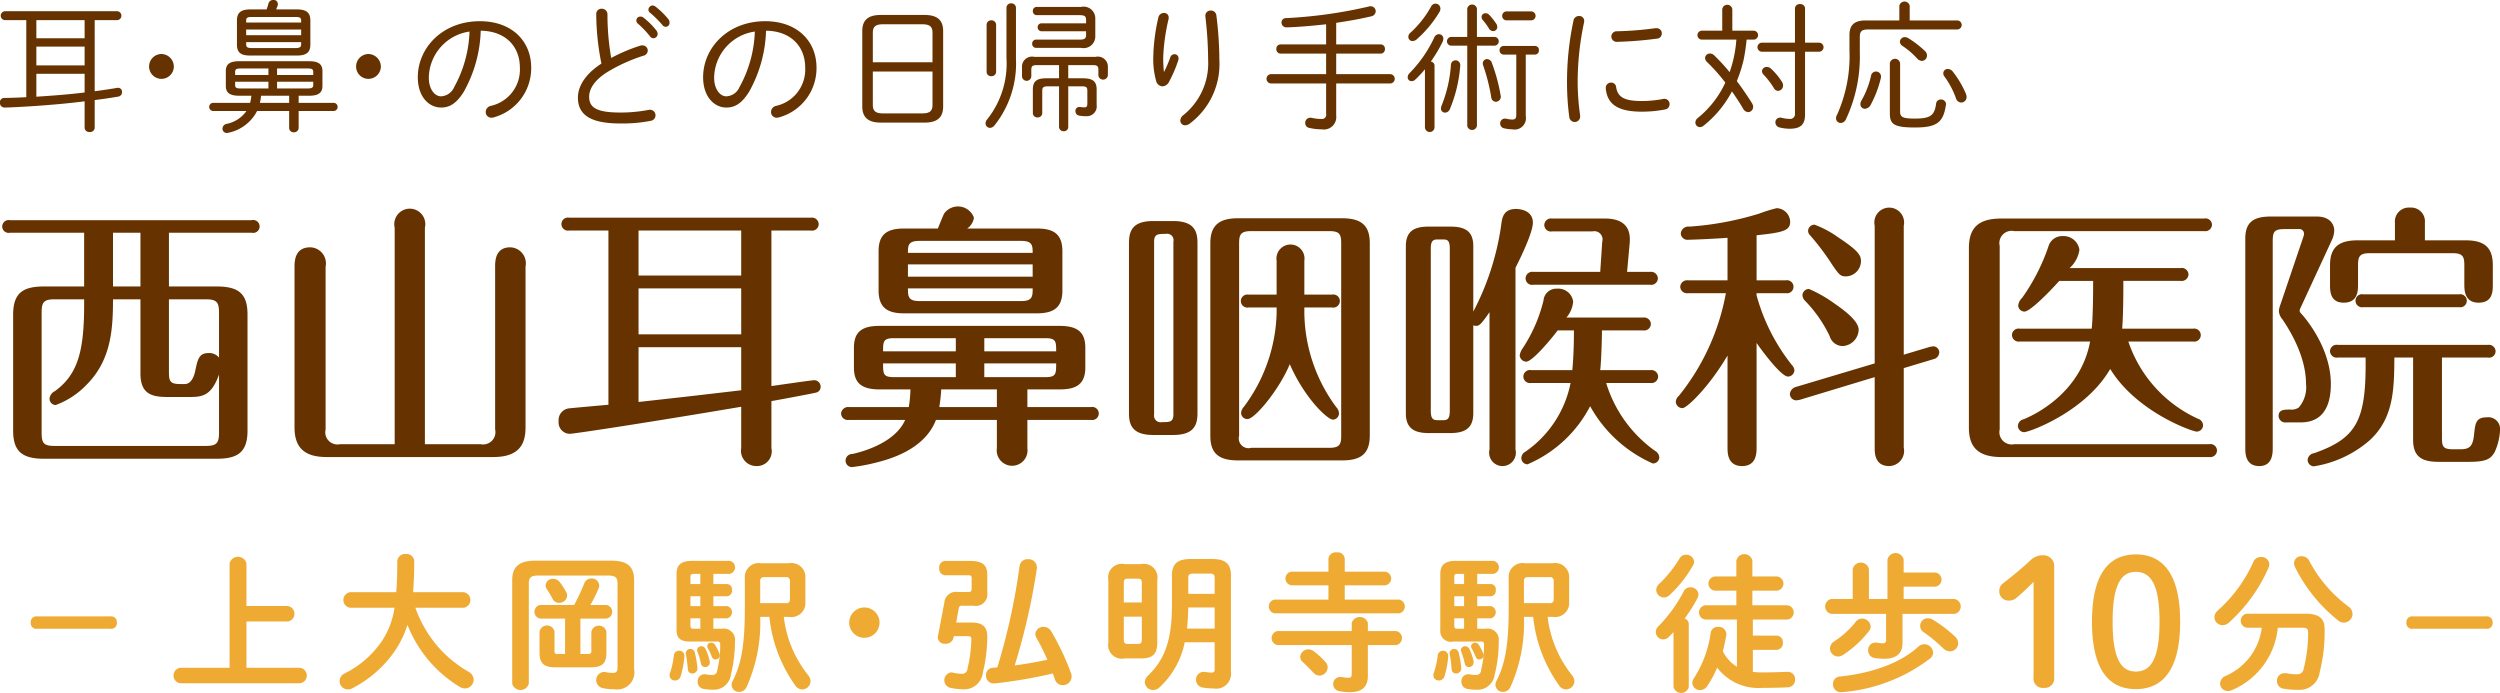 <svg id="footer_logo.png_footer_logo.svg" data-name="footer_logo.png,footer_logo.svg" xmlns="http://www.w3.org/2000/svg" width="260.59" height="72.22" viewBox="0 0 260.59 72.22">
  <defs>
    <style>
      .cls-1 {
        fill: #ea3;
      }

      .cls-1, .cls-2 {
        fill-rule: evenodd;
      }

      .cls-2 {
        fill: #630;
      }
    </style>
  </defs>
  <path id="_上大岡駅_弘明寺駅_徒歩10分_" data-name="－上大岡駅・弘明寺駅 徒歩10分－" class="cls-1" d="M1163.54,3678.56a0.6,0.6,0,0,0-.68.65,0.588,0.588,0,0,0,.68.64h7.62a0.584,0.584,0,0,0,.68-0.64,0.591,0.591,0,0,0-.68-0.65h-7.62Zm21.81-1.08v-4.45a0.909,0.909,0,0,0-1.76,0v10.89h-5.16a0.816,0.816,0,0,0,0,1.61h12.51a0.813,0.813,0,0,0,0-1.61h-5.59v-4.83h4.32a0.816,0.816,0,0,0,0-1.61h-4.32Zm22.65,0.18a0.82,0.82,0,0,0,0-1.62h-5.28c0.07-.93.12-2,0.12-3.22a0.784,0.784,0,0,0-.88-0.76,0.8,0.8,0,0,0-.89.76c0,1.27-.03,2.32-0.11,3.22h-4.81a0.819,0.819,0,0,0,0,1.62h4.63a8.342,8.342,0,0,1-1.5,3.74,10.224,10.224,0,0,1-3.7,3.11,0.878,0.878,0,0,0-.52.79,0.855,0.855,0,0,0,.86.87,1,1,0,0,0,.49-0.13,12.073,12.073,0,0,0,4.26-3.67,10.161,10.161,0,0,0,1.46-2.93,13.214,13.214,0,0,0,5.49,6.49,1.044,1.044,0,0,0,.52.14,0.916,0.916,0,0,0,.89-0.91,0.955,0.955,0,0,0-.52-0.82,13.237,13.237,0,0,1-1.38-.92,12.026,12.026,0,0,1-2.74-2.91,12.475,12.475,0,0,1-1.43-2.85H1208Zm7.48-4.91c-1.77,0-2.43.67-2.43,2.06v10.77a0.9,0.9,0,0,0,1.73,0v-10.46c0-.62.25-0.82,1.01-0.82h7.23c0.76,0,1.01.19,1.01,0.81v8.75c0,0.45-.14.59-0.47,0.59a3.437,3.437,0,0,1-.77-0.08,0.524,0.524,0,0,0-.17-0.02,0.852,0.852,0,0,0-.11,1.69,5.415,5.415,0,0,0,1.19.11,1.784,1.784,0,0,0,2.06-2.09v-9.26c0-1.4-.65-2.05-2.41-2.05h-7.87Zm0.48,4.62a0.722,0.722,0,0,0,0,1.42h2.6v3.69h-0.82a0.248,0.248,0,0,1-.28-0.29v-2.06a0.8,0.8,0,0,0-1.56,0v2.23c0,1.08.46,1.51,1.62,1.51h3.72c1.19,0,1.63-.43,1.63-1.51v-2.19a0.8,0.8,0,0,0-1.57,0v2.02c0,0.2-.09.29-0.34,0.29h-0.8v-3.69h2.72a0.722,0.722,0,0,0,0-1.42h-1.69a13.45,13.45,0,0,0,.87-1.74,0.686,0.686,0,0,0,.06-0.31,0.766,0.766,0,0,0-.82-0.71,0.789,0.789,0,0,0-.74.51,21.143,21.143,0,0,1-1.05,2.25h-3.55Zm2.04-2.39a0.916,0.916,0,0,0-.68-0.34,0.749,0.749,0,0,0-.79.68,0.779,0.779,0,0,0,.14.42,10.244,10.244,0,0,1,.59.99,0.737,0.737,0,0,0,.68.42,0.817,0.817,0,0,0,.84-0.76,0.741,0.741,0,0,0-.11-0.38A7.955,7.955,0,0,0,1218,3674.98Zm21.86,3.63a14.89,14.89,0,0,0,2.71,7.17,0.857,0.857,0,0,0,.71.39,0.878,0.878,0,0,0,.87-0.84,1.062,1.062,0,0,0-.25-0.64,11.9,11.9,0,0,1-2.54-6.08h0.53a1.469,1.469,0,0,0,1.72-1.58v-2.45a1.46,1.46,0,0,0-1.72-1.56h-2.9a1.458,1.458,0,0,0-1.69,1.58v3.09c0,3.95-.4,5.89-1.25,7.56a1.035,1.035,0,0,0-.13.45,0.76,0.76,0,0,0,.79.73,0.849,0.849,0,0,0,.78-0.53,16.287,16.287,0,0,0,1.41-7.29h0.96Zm-0.96-1.43v-2.3a0.364,0.364,0,0,1,.42-0.41h2.24a0.362,0.362,0,0,1,.44.39v1.94a0.363,0.363,0,0,1-.45.38h-2.65Zm-4.88-3.05h1.67a0.687,0.687,0,0,0,0-1.36h-3.85c-1.24,0-1.66.46-1.66,1.39v5.81c0,0.85.4,1.21,1.38,1.21h2.83a0.275,0.275,0,0,1,.34.32,10.187,10.187,0,0,1-.31,2.67,0.487,0.487,0,0,1-.57.49,2.229,2.229,0,0,1-.59-0.06,1.028,1.028,0,0,0-.17-0.01,0.72,0.72,0,0,0-.71.77,0.732,0.732,0,0,0,.63.76,4.588,4.588,0,0,0,.89.08,1.805,1.805,0,0,0,1.95-1.57,14.846,14.846,0,0,0,.42-3.48,1.169,1.169,0,0,0-1.38-1.3h-0.87v-1.09h1.44a0.653,0.653,0,0,0,0-1.27h-1.44v-1.03h1.44a0.565,0.565,0,0,0,.5-0.64,0.545,0.545,0,0,0-.5-0.63h-1.44v-1.06Zm-1.36,0v1.06h-1.03v-0.79c0-.19.08-0.27,0.38-0.27h0.65Zm0,5.72h-0.65c-0.3,0-.38-0.06-0.38-0.33v-0.76h1.03v1.09Zm-1.03-2.36v-1.03h1.03v1.03h-1.03Zm-1.73,5.14a8.5,8.5,0,0,1-.4,1.83,0.85,0.85,0,0,0-.05.25,0.542,0.542,0,0,0,.57.53,0.6,0.6,0,0,0,.59-0.45,9.361,9.361,0,0,0,.39-2.12,0.528,0.528,0,0,0-.54-0.53A0.537,0.537,0,0,0,1229.9,3682.63Zm2.18-.32a0.478,0.478,0,0,0-.94.08,0.491,0.491,0,0,0,.01.11,13.77,13.77,0,0,1,.21,1.58,0.444,0.444,0,0,0,.48.43,0.524,0.524,0,0,0,.52-0.53A10.249,10.249,0,0,0,1232.08,3682.31Zm2.11-.79a0.483,0.483,0,0,0-.39-0.22,0.375,0.375,0,0,0-.35.59,6.659,6.659,0,0,1,.41.88,0.4,0.4,0,0,0,.39.28,0.418,0.418,0,0,0,.42-0.43,0.512,0.512,0,0,0-.03-0.2A4.727,4.727,0,0,0,1234.19,3681.52Zm-0.99.43a0.487,0.487,0,0,0-.43-0.28,0.433,0.433,0,0,0-.45.41,0.454,0.454,0,0,0,.04.18,5.887,5.887,0,0,1,.36,1.21,0.44,0.44,0,0,0,.43.37,0.48,0.48,0,0,0,.5-0.49,0.44,0.44,0,0,0-.02-0.16A5.843,5.843,0,0,0,1233.2,3681.95Zm16.56-4.32a1.58,1.58,0,1,0,1.58,1.58A1.583,1.583,0,0,0,1249.76,3677.63Zm13.86,6.24-0.48.05a0.738,0.738,0,0,0-.7.77,0.8,0.8,0,0,0,.79.86h0.08a50.879,50.879,0,0,0,6.1-1.04c0.06,0.2.14,0.39,0.2,0.59a0.846,0.846,0,0,0,.82.63,0.908,0.908,0,0,0,.93-0.9,0.921,0.921,0,0,0-.06-0.35,26.246,26.246,0,0,0-2.06-4.35,0.918,0.918,0,0,0-.8-0.48,0.822,0.822,0,0,0-.86.75,0.922,0.922,0,0,0,.13.42c0.4,0.7.77,1.47,1.13,2.26-1.13.24-2.26,0.44-3.41,0.59a68.555,68.555,0,0,0,2.31-10.11v-0.14a0.861,0.861,0,0,0-.93-0.82,0.824,0.824,0,0,0-.87.68A66.289,66.289,0,0,1,1263.62,3683.87Zm-4.29-4.67,0.26-1.46a0.317,0.317,0,0,1,.39-0.29h1.16a1.216,1.216,0,0,0,1.43-1.4v-1.81c0-.98-0.42-1.46-1.8-1.46h-2.62a0.674,0.674,0,0,0-.59.75,0.664,0.664,0,0,0,.59.74h2.39c0.32,0,.4.06,0.4,0.3v1.14c0,0.23-.11.31-0.37,0.31h-1.04a1.222,1.222,0,0,0-1.44,1.13l-0.67,3.5a0.664,0.664,0,0,0-.01.13,0.7,0.7,0,0,0,.79.63,0.8,0.8,0,0,0,.85-0.62l0.03-.17h1.38c0.37,0,.45.06,0.45,0.33a14.3,14.3,0,0,1-.4,3.06,0.569,0.569,0,0,1-.65.53,3.522,3.522,0,0,1-.84-0.11,1.38,1.38,0,0,0-.2-0.03,0.816,0.816,0,0,0-.08,1.61,5.7,5.7,0,0,0,1.16.14,1.976,1.976,0,0,0,2.22-1.78,15.922,15.922,0,0,0,.45-3.72c0-.97-0.47-1.45-1.64-1.45h-1.6Zm19.25,3.74c1.23,0,1.71-.43,1.71-1.67v-6.49a1.431,1.431,0,0,0-1.71-1.67h-1.68a1.431,1.431,0,0,0-1.71,1.67v6.49a1.431,1.431,0,0,0,1.71,1.67h1.68Zm-1.38-1.51c-0.34,0-.4-0.17-0.4-0.48v-2.36h1.88v2.36c0,0.37-.1.48-0.41,0.48h-1.07Zm1.48-4.32h-1.88v-2c0-.37.1-0.48,0.4-0.48h1.07c0.31,0,.41.11,0.41,0.48v2Zm5.09-4.53c-1.41,0-1.95.53-1.95,1.71v3.05c0,3.89-.84,5.78-2.49,7.39a0.981,0.981,0,0,0-.34.69,0.856,0.856,0,0,0,.88.81,0.942,0.942,0,0,0,.66-0.28,8.687,8.687,0,0,0,2.62-4.69h3.12v2.8a0.291,0.291,0,0,1-.3.36,4.6,4.6,0,0,1-.7-0.07,0.708,0.708,0,0,0-.15-0.01,0.8,0.8,0,0,0-.79.82,0.816,0.816,0,0,0,.71.82,6.352,6.352,0,0,0,1.12.09,1.539,1.539,0,0,0,1.81-1.67v-10.11c0-1.18-.54-1.71-1.95-1.71h-2.25Zm1.98,1.52c0.41,0,.52.11,0.52,0.47v1.64h-2.75v-1.64c0-.36.11-0.47,0.51-0.47h1.72Zm0.52,5.73h-2.87c0.06-.73.11-1.45,0.12-2.2h2.75v2.2Zm11.86-3.02h-5.64a0.733,0.733,0,0,0,0,1.43h13.01a0.728,0.728,0,0,0,0-1.43h-5.67v-1.49h4.2a0.714,0.714,0,0,0,0-1.42h-4.2v-1.33a0.735,0.735,0,0,0-.85-0.68,0.745,0.745,0,0,0-.85.68v1.33h-3.84a0.714,0.714,0,0,0,0,1.42h3.84v1.49Zm2.43,3.28h-7.74a0.742,0.742,0,0,0,0,1.46h7.74v2.99c0,0.34-.09.42-0.37,0.42a4.554,4.554,0,0,1-.67-0.08,0.808,0.808,0,0,0-.15-0.01,0.744,0.744,0,0,0-.11,1.48,5.658,5.658,0,0,0,1.09.11c1.27,0,1.89-.54,1.89-1.69v-3.22h2.94a0.74,0.74,0,0,0,0-1.46h-2.94v-0.85a0.879,0.879,0,0,0-1.68,0v0.85Zm-3.95,2.11a0.922,0.922,0,0,0-.57-0.2,0.837,0.837,0,0,0-.85.77,0.726,0.726,0,0,0,.28.56c0.34,0.31.76,0.75,1.1,1.1a0.836,0.836,0,0,0,.62.3,0.876,0.876,0,0,0,.86-0.84,0.807,0.807,0,0,0-.23-0.57A7.583,7.583,0,0,0,1296.61,3682.2Zm22.86-3.59a15,15,0,0,0,2.72,7.17,0.857,0.857,0,0,0,.71.39,0.878,0.878,0,0,0,.87-0.84,1.062,1.062,0,0,0-.25-0.64,11.9,11.9,0,0,1-2.54-6.08h0.52a1.469,1.469,0,0,0,1.72-1.58v-2.45a1.46,1.46,0,0,0-1.72-1.56h-2.89a1.454,1.454,0,0,0-1.69,1.58v3.09c0,3.95-.4,5.89-1.26,7.56a1.165,1.165,0,0,0-.12.45,0.76,0.76,0,0,0,.79.73,0.859,0.859,0,0,0,.78-0.53,16.311,16.311,0,0,0,1.4-7.29h0.96Zm-0.96-1.43v-2.3a0.364,0.364,0,0,1,.42-0.41h2.25a0.355,0.355,0,0,1,.43.39v1.94a0.363,0.363,0,0,1-.45.38h-2.65Zm-4.87-3.05h1.67a0.687,0.687,0,0,0,0-1.36h-3.86c-1.24,0-1.66.46-1.66,1.39v5.81a1.116,1.116,0,0,0,1.38,1.21h2.84a0.275,0.275,0,0,1,.34.32,10.632,10.632,0,0,1-.31,2.67,0.487,0.487,0,0,1-.57.49,2.185,2.185,0,0,1-.59-0.06,1.09,1.09,0,0,0-.17-0.01,0.722,0.722,0,0,0-.72.77,0.741,0.741,0,0,0,.64.76,4.479,4.479,0,0,0,.88.08,1.8,1.8,0,0,0,1.95-1.57,13.843,13.843,0,0,0,.42-3.48,1.161,1.161,0,0,0-1.38-1.3h-0.86v-1.09h1.44a0.656,0.656,0,0,0,0-1.27h-1.44v-1.03h1.44a0.558,0.558,0,0,0,.49-0.64,0.538,0.538,0,0,0-.49-0.63h-1.44v-1.06Zm-1.37,0v1.06h-1.02v-0.79c0-.19.08-0.27,0.37-0.27h0.65Zm0,5.72h-0.65c-0.29,0-.37-0.06-0.37-0.33v-0.76h1.02v1.09Zm-1.02-2.36v-1.03h1.02v1.03h-1.02Zm-1.73,5.14a8.458,8.458,0,0,1-.41,1.83,0.808,0.808,0,0,0-.04.25,0.542,0.542,0,0,0,.57.53,0.6,0.6,0,0,0,.59-0.45,9.361,9.361,0,0,0,.39-2.12A0.552,0.552,0,0,0,1309.52,3682.63Zm2.18-.32a0.478,0.478,0,0,0-.94.08,0.491,0.491,0,0,0,.01.11,11.771,11.771,0,0,1,.2,1.58,0.455,0.455,0,0,0,.48.43,0.526,0.526,0,0,0,.53-0.53A10.249,10.249,0,0,0,1311.7,3682.31Zm2.11-.79a0.5,0.5,0,0,0-.39-0.22,0.4,0.4,0,0,0-.42.37,0.487,0.487,0,0,0,.06.22,8.151,8.151,0,0,1,.42.88,0.392,0.392,0,0,0,.39.28,0.418,0.418,0,0,0,.42-0.43,0.512,0.512,0,0,0-.03-0.2A5.4,5.4,0,0,0,1313.81,3681.52Zm-0.99.43a0.513,0.513,0,0,0-.44-0.28,0.433,0.433,0,0,0-.45.41,0.493,0.493,0,0,0,.05.18,7.475,7.475,0,0,1,.36,1.21,0.426,0.426,0,0,0,.43.37,0.472,0.472,0,0,0,.49-0.49,0.86,0.86,0,0,0-.01-0.16A5.843,5.843,0,0,0,1312.82,3681.95Zm29.55,0.1h2.46a0.688,0.688,0,0,0,.67-0.75,0.68,0.68,0,0,0-.67-0.74h-2.46v-1.67h3.59a0.749,0.749,0,0,0,0-1.49h-3.64v-1.52h2.57a0.744,0.744,0,0,0,0-1.48h-2.57v-1.62a0.846,0.846,0,0,0-1.67,0v1.62h-2.25a0.745,0.745,0,0,0,0,1.48h2.25v1.52h-3.22a0.749,0.749,0,0,0,0,1.49h3.28v4.92a3.958,3.958,0,0,1-1.47-1.62c0.15-.55.26-1.09,0.36-1.65,0-.04.01-0.09,0.01-0.14a0.791,0.791,0,0,0-.85-0.75,0.742,0.742,0,0,0-.79.65,11.674,11.674,0,0,1-1.73,4.69,0.857,0.857,0,0,0-.18.51,0.787,0.787,0,0,0,.81.74,0.892,0.892,0,0,0,.74-0.41,11.271,11.271,0,0,0,1.04-1.93,5.4,5.4,0,0,0,4.73,2.11c0.91,0,1.78-.01,2.66-0.06a0.768,0.768,0,0,0,.73-0.81,0.747,0.747,0,0,0-.75-0.8c-0.09,0-.32.01-0.46,0.01-0.93.04-1.55,0.05-2.2,0.05a6.2,6.2,0,0,1-.99-0.06v-2.29Zm-8.27,3.87a0.82,0.82,0,0,0,1.59,0v-6.57a0.619,0.619,0,0,0-.43-0.57,15.9,15.9,0,0,0,1.35-2.14,0.947,0.947,0,0,0,.09-0.37,0.794,0.794,0,0,0-.84-0.74,0.739,0.739,0,0,0-.69.41,15.351,15.351,0,0,1-2.62,3.63,0.828,0.828,0,0,0-.3.62,0.786,0.786,0,0,0,.78.77,0.875,0.875,0,0,0,.6-0.28c0.16-.15.31-0.31,0.47-0.48v5.72Zm0.63-13.4a12.589,12.589,0,0,1-2.12,2.65,0.846,0.846,0,0,0-.31.63,0.812,0.812,0,0,0,.79.79,0.866,0.866,0,0,0,.59-0.24,13.087,13.087,0,0,0,2.46-3.12,0.735,0.735,0,0,0,.11-0.37,0.817,0.817,0,0,0-.85-0.73A0.779,0.779,0,0,0,1334.73,3672.52Zm23.36,4.23v-1.29h3.3a0.741,0.741,0,0,0,0-1.47h-3.3v-1.34a0.862,0.862,0,0,0-1.69,0v4.1h-1.93v-3.11a0.862,0.862,0,0,0-1.69,0v3.11h-2.23a0.789,0.789,0,0,0,0,1.55h5.71v2.69a0.308,0.308,0,0,1-.37.37,2.623,2.623,0,0,1-.57-0.06,1.09,1.09,0,0,0-.17-0.01,0.755,0.755,0,0,0-.76.8,0.792,0.792,0,0,0,.66.81,9.2,9.2,0,0,0,.98.08c1.3,0,1.94-.55,1.94-1.66v-3.02h5.42a0.787,0.787,0,0,0,0-1.55h-5.3Zm-5,2.38a9.2,9.2,0,0,1-2.22,2.02,0.913,0.913,0,0,0-.46.76,0.848,0.848,0,0,0,.83.83,1,1,0,0,0,.56-0.18,11.328,11.328,0,0,0,2.68-2.47,0.709,0.709,0,0,0,.17-0.48,0.89,0.89,0,0,0-.9-0.82A0.819,0.819,0,0,0,1353.09,3679.13Zm8.01-.24a0.839,0.839,0,0,0-.47-0.13,0.786,0.786,0,0,0-.42,1.47,15.6,15.6,0,0,1,2,1.66,1.023,1.023,0,0,0,.71.31,0.841,0.841,0,0,0,.85-0.84,0.983,0.983,0,0,0-.35-0.72A13.183,13.183,0,0,0,1361.1,3678.89Zm-1.49,2.83c-1.89,1.74-4.91,2.77-8.16,3.11a0.765,0.765,0,0,0-.73.78,0.813,0.813,0,0,0,.83.85h0.08a17.361,17.361,0,0,0,9.2-3.5,0.825,0.825,0,0,0,.33-0.63,0.922,0.922,0,0,0-.92-0.87A0.938,0.938,0,0,0,1359.61,3681.72Zm12.02,3.21a0.957,0.957,0,0,0,1.06,1.08,0.978,0.978,0,0,0,1.09-1.08v-11.5a1.125,1.125,0,0,0-1.2-1.24,1.842,1.842,0,0,0-1.35.6c-0.94.86-1.77,1.54-2.75,2.3a0.961,0.961,0,0,0-.42.84,0.945,0.945,0,0,0,1.02.98,1.124,1.124,0,0,0,.8-0.31c0.66-.56,1.19-1.07,1.75-1.64v9.97Zm10.66-12.83c-2.77,0-4.57,1.97-4.57,7.02s1.8,7.02,4.57,7.02,4.62-1.97,4.62-7.02S1385.06,3672.1,1382.29,3672.1Zm0,1.82c1.54,0,2.47,1.28,2.47,5.2s-0.93,5.19-2.47,5.19c-1.51,0-2.42-1.27-2.42-5.19S1380.78,3673.92,1382.29,3673.92Zm17.38,5.82c0.43,0,.58.12,0.58,0.48a15.278,15.278,0,0,1-.46,3.78,0.658,0.658,0,0,1-.74.59,4.769,4.769,0,0,1-1.04-.1,1.48,1.48,0,0,0-.2-0.01,0.784,0.784,0,0,0-.81.82,0.8,0.8,0,0,0,.71.8,8.4,8.4,0,0,0,1.47.11,2.1,2.1,0,0,0,2.27-1.81,17.131,17.131,0,0,0,.52-4.49c0-1.15-.57-1.63-2.04-1.63h-6.04a0.733,0.733,0,0,0,0,1.46h1.53a6.316,6.316,0,0,1-3.78,5.03,0.91,0.91,0,0,0-.57.79,0.8,0.8,0,0,0,.8.78,1.1,1.1,0,0,0,.47-0.11,7.882,7.882,0,0,0,4.75-6.49h2.58Zm-5.13-6.86a14.9,14.9,0,0,1-3.72,5.08,0.949,0.949,0,0,0-.34.68,0.86,0.86,0,0,0,.85.84,1.018,1.018,0,0,0,.67-0.28,16.583,16.583,0,0,0,4.13-5.73,0.973,0.973,0,0,0,.08-0.34,0.815,0.815,0,0,0-.88-0.76A0.829,0.829,0,0,0,1394.54,3672.88Zm5.84-.08a0.847,0.847,0,0,0-.79-0.51,0.746,0.746,0,0,0-.73,1.08,16.387,16.387,0,0,0,4.54,5.63,0.878,0.878,0,0,0,.57.21,0.918,0.918,0,0,0,.91-0.9,0.989,0.989,0,0,0-.46-0.8A14.16,14.16,0,0,1,1400.38,3672.8Zm10.79,5.76a0.6,0.6,0,0,0-.68.65,0.588,0.588,0,0,0,.68.64h7.62a0.591,0.591,0,0,0,.69-0.64,0.6,0.6,0,0,0-.69-0.65h-7.62Z" transform="translate(-1159.66 -3614.31)"/>
  <path id="西山耳鼻咽喉科医院" class="cls-2" d="M1177.27,3638.57h8.63a0.672,0.672,0,1,0,0-1.31h-25.19a0.682,0.682,0,0,0-.82.67,0.672,0.672,0,0,0,.82.64h7.72v5.6h-4.16c-2.1,0-3.24.58-3.24,2.92v12.12c0,2.19.99,2.92,3.24,2.92h17.96c2.09,0,3.23-.58,3.23-2.92v-12.12c0-2.22-.99-2.92-3.23-2.92h-4.96v-5.6Zm2.24,17.12c1.32,0,2.22-.21,2.98-2.34v6.07c0,1.08-.26,1.37-1.37,1.37h-15.78c-1.13,0-1.34-.29-1.34-1.37v-12.54c0-1.08.24-1.37,1.34-1.37h3.09v0.58c0,4.9-.69,7.26-3.03,8.98a1,1,0,0,0-.58.79,0.668,0.668,0,0,0,.64.67,8.508,8.508,0,0,0,3.21-2.1c2.53-2.53,2.77-5.65,2.77-8.92h2.86v7.73c0,2.1,1.13,2.45,2.79,2.45h2.42Zm-5.21-11.52h-2.86v-5.6h2.86v5.6Zm4.11,10.17c-1.02,0-1.14-.32-1.14-1.22v-7.61h3.85c1.11,0,1.37.29,1.37,1.37v4.7a1.332,1.332,0,0,0-1.08-.47c-0.99,0-1.14.61-1.4,1.86-0.06.3-.32,1.37-1.08,1.37h-0.52Zm16.7,6.27a1.271,1.271,0,0,1-1.51-1.54V3642.1a1.674,1.674,0,0,0-1.61-2.01c-1.54,0-1.63,1.34-1.63,2.01v16.76c0,2.1,1.02,3.09,3.35,3.09h17.38c2.8,0,3.35-1.48,3.35-3.09V3642.1a1.672,1.672,0,0,0-1.6-2.01c-1.57,0-1.57,1.48-1.57,2.01v16.97a1.282,1.282,0,0,1-1.52,1.54h-5.8v-22.56a1.618,1.618,0,1,0-3.15,0v22.56h-5.69Zm44.96-22.27h4.11a0.69,0.69,0,0,0,.82-0.67,0.705,0.705,0,0,0-.82-0.67h-25.19a0.682,0.682,0,1,0,0,1.34h4.09v18.16c-1.38.12-3.91,0.35-4.14,0.38a1.228,1.228,0,0,0-1.05,1.34,1.183,1.183,0,0,0,1.16,1.31c0.38,0,7.52-1.07,17.87-2.82v4.31a1.592,1.592,0,0,0,1.58,1.87,1.54,1.54,0,0,0,1.57-1.87v-4.9c0.64-.11,4.26-0.78,4.7-0.9a0.6,0.6,0,0,0,.43-0.61,0.676,0.676,0,0,0-.67-0.67c-0.26,0-4.02.55-4.46,0.61v-16.21Zm-3.15,10.82h-10.7v-4.79h10.7v4.79Zm0-6.13h-10.7v-4.69h10.7v4.69Zm0,11.96c-5.71.67-6.29,0.73-10.7,1.22v-5.71h10.7v4.49Zm29.83-.09h3.38c1.75,0,2.66-.56,2.66-2.3v-2.02c0-1.48-.62-2.3-2.66-2.3h-18.8c-1.93,0-2.66.7-2.66,2.3v2.02c0,1.48.62,2.3,2.66,2.3h3.23a13.23,13.23,0,0,1-.17,1.84h-6.24a0.736,0.736,0,0,0-.82.7,0.7,0.7,0,0,0,.82.64h5.86c-1.11,2.56-4.96,3.44-5.51,3.55a0.693,0.693,0,0,0-.7.7,0.671,0.671,0,0,0,.64.67,17.85,17.85,0,0,0,2.25-.4c1.37-.33,5.3-1.29,6.53-4.52h6.35v2.94a1.607,1.607,0,1,0,3.18,0v-2.94h6.62a0.684,0.684,0,1,0,0-1.34h-6.62v-1.84Zm-4.49-2.71h7.49c0,1.08,0,1.43-1.1,1.43h-6.39v-1.43Zm-2.97,1.43h-6.47c-1.11,0-1.11-.35-1.11-1.43h7.58v1.43Zm4.28,3.12h-6a17.238,17.238,0,0,0,.2-1.84h5.8v1.84Zm-1.31-7.18h6.39c1.1,0,1.1.38,1.1,1.37h-7.49v-1.37Zm-2.97,1.37h-7.58c0-.99,0-1.37,1.11-1.37h6.47v1.37Zm-5.4-12.8c-1.86,0-2.65.68-2.65,2.37v4.08c0,1.86.99,2.39,2.65,2.39h13.85c1.87,0,2.66-.7,2.66-2.39v-4.08c0-1.87-1-2.37-2.66-2.37h-7.26a1.667,1.667,0,0,0,.7-1.13,1.771,1.771,0,0,0-3.12-.41c-0.11.23-.55,1.31-0.64,1.54h-3.53Zm13.41,5.02h-13v-1.28h13v1.28Zm-1.16-3.73c1.14,0,1.16.52,1.16,1.25h-13c0-.73,0-1.25,1.17-1.25h10.67Zm-10.67,6.27c-1.17,0-1.17-.53-1.17-1.32h13c0,0.79,0,1.32-1.16,1.32h-10.67Zm29.01-6.07c0-1.25-.38-2.27-2.54-2.27h-2.07c-2.04,0-2.53.9-2.53,2.27v17.79c0,1.22.38,2.24,2.53,2.24h2.07c2.04,0,2.54-.9,2.54-2.24v-17.79Zm-2.51,17.87c0,0.82-.38.82-1.19,0.82a0.685,0.685,0,0,1-.82-0.79v-18.01c0-.82.41-0.82,1.22-0.82a0.672,0.672,0,0,1,.79.82v17.98Zm20.47-17.84c0-1.81-.85-2.59-2.89-2.59h-10.84c-1.81,0-2.89.61-2.89,2.59v20.09c0,1.81.85,2.56,2.89,2.56h10.84c1.84,0,2.89-.58,2.89-2.59v-20.06Zm-2.98,20.09c0,0.9-.17,1.25-1.25,1.25h-8.13a1.019,1.019,0,0,1-1.26-1.25v-20.09c0-.93.21-1.25,1.26-1.25h8.13c1.08,0,1.25.32,1.25,1.25v20.09Zm-6.73-14.72h-2.92a0.682,0.682,0,1,0,0,1.34h2.92V3647a17.049,17.049,0,0,1-3.41,9.71,1.05,1.05,0,0,0-.29.61,0.638,0.638,0,0,0,.67.67c0.76,0,3.32-3.09,4.4-5.72,1.6,3.65,3.97,5.78,4.49,5.78a0.651,0.651,0,0,0,.64-0.67,0.993,0.993,0,0,0-.29-0.64,16.826,16.826,0,0,1-3.32-9.77v-0.61h2.88a0.684,0.684,0,1,0,0-1.34h-2.88v-3.53a1.463,1.463,0,1,0-2.89,0v3.53Zm24.9-2.8c0.55-1.08,1.81-3.68,1.81-4.7,0-1.43-1.66-1.43-1.75-1.43-1.34,0-1.46.94-1.55,1.67a27.74,27.74,0,0,1-2.91,9.03v-6.82c0-1.49-.76-2.04-2.39-2.04h-2.28c-1.48,0-2.36.47-2.36,2.04v17.41c0,1.48.76,2.07,2.36,2.07h2.28c1.51,0,2.39-.5,2.39-2.07v-9.16a1,1,0,0,0,.29.06c0.29,0,.49-0.09,1.4-1.43v14.32a1.394,1.394,0,1,0,2.71,0v-18.95Zm-6.85,14.92c0,0.88-.29.97-0.7,0.97h-0.55c-0.47,0-.73-0.12-0.73-0.97V3640.2c0-.87.32-0.93,0.73-0.93h0.55c0.41,0,.7.06,0.7,0.93v16.94Zm15.68-4.25c0.12-1.02.18-3.44,0.18-4.14h4.28a0.7,0.7,0,0,0,.82-0.67,0.708,0.708,0,0,0-.82-0.67h-7.98a2.943,2.943,0,0,0,.7-1.67,1.561,1.561,0,0,0-1.67-1.34,1.341,1.341,0,0,0-1.42,1.23,15.826,15.826,0,0,1-2.19,5.01,1.706,1.706,0,0,0-.29.7,0.7,0.7,0,0,0,.67.67c0.64,0,2.56-2.3,3.29-3.26h1.69c0,2.18-.11,3.55-0.17,4.14h-4.29a0.682,0.682,0,1,0,0,1.34h4.11a11.373,11.373,0,0,1-4.72,7.17,0.764,0.764,0,0,0-.41.64,0.651,0.651,0,0,0,.64.67,13.159,13.159,0,0,0,6.53-6.06,13.8,13.8,0,0,0,6.53,5.97,0.66,0.66,0,0,0,.68-0.64,0.846,0.846,0,0,0-.44-0.67,13.553,13.553,0,0,1-5.1-7.08h4.6a0.7,0.7,0,0,0,.82-0.67,0.712,0.712,0,0,0-.82-0.67h-5.22Zm-6.96-10.24a0.7,0.7,0,0,0-.82.67,0.679,0.679,0,0,0,.82.67h12.15a0.69,0.69,0,0,0,.82-0.67,0.708,0.708,0,0,0-.82-0.67h-2.39l0.27-2.97c0.05-.67.2-2.59-2.57-2.59h-5.51a0.7,0.7,0,0,0-.82.67,0.688,0.688,0,0,0,.82.67h4.2a0.86,0.86,0,0,1,1.02,1.08l-0.21,3.14h-6.96Zm23.26,7.41c0.5,0.73,2.54,3.5,3.27,3.5a0.676,0.676,0,0,0,.67-0.67,0.864,0.864,0,0,0-.26-0.53,20.2,20.2,0,0,1-3.68-7.26v-0.23h3.04a0.682,0.682,0,1,0,0-1.34h-3.04v-4.7c2.89-.29,3.5-0.52,3.5-1.42a1.458,1.458,0,0,0-1.4-1.4,13.946,13.946,0,0,0-1.78.55,31.788,31.788,0,0,1-7.31,1.37,0.8,0.8,0,0,0-.91.7,0.688,0.688,0,0,0,.79.67c0.41,0,2.57-.09,4.08-0.2v4.43h-4.11a0.718,0.718,0,0,0-.82.67,0.705,0.705,0,0,0,.82.67h3.94a23.869,23.869,0,0,1-4.9,10.7,0.877,0.877,0,0,0-.32.61,0.683,0.683,0,0,0,.7.67c0.46,0,2.77-2.21,4.69-5.48v9.56c0,0.59,0,1.96,1.52,1.96s1.51-1.4,1.51-1.96v-10.87Zm15.34,2.62,3.09-.93a0.746,0.746,0,0,0,.61-0.7,0.635,0.635,0,0,0-.58-0.64,2.255,2.255,0,0,0-.41.06l-2.71.81v-13.44a1.552,1.552,0,1,0-3.03,0v14.35l-8.2,2.45a0.842,0.842,0,0,0-.64.73,0.676,0.676,0,0,0,.62.67,2.12,2.12,0,0,0,.43-0.06l7.79-2.36v7.34c0,0.56,0,1.93,1.51,1.93a1.586,1.586,0,0,0,1.52-1.93v-8.28Zm-9.3-14.95a0.658,0.658,0,0,0-.67.67,0.647,0.647,0,0,0,.2.43,25.261,25.261,0,0,1,1.96,2.54c1.07,1.63,1.19,1.75,1.8,1.75a1.608,1.608,0,0,0,1.55-1.6c0-.56-0.21-1.05-2.39-2.48A10.2,10.2,0,0,0,1348.8,3637.73Zm-0.58,6.7a0.678,0.678,0,0,0-.68.67,0.867,0.867,0,0,0,.24.53,13.819,13.819,0,0,1,2.59,3.7,1.426,1.426,0,0,0,1.37,1.05,1.758,1.758,0,0,0,1.66-1.69c0-.96-1.6-2.1-2.56-2.77A13.724,13.724,0,0,0,1348.22,3644.43Zm29.3,5.48c-0.91,4.99-5.16,7.38-6.94,8.11a0.728,0.728,0,0,0-.58.7,0.664,0.664,0,0,0,.64.64c0.52,0,6.38-2.1,8.98-6.59,2.77,4.52,8.6,6.53,9.01,6.53a0.675,0.675,0,0,0,.67-0.67,0.74,0.74,0,0,0-.53-0.67,13.61,13.61,0,0,1-7.26-8.05h6.74a0.682,0.682,0,1,0,0-1.34h-7.38c0.09-1.28.12-2.88,0.12-4.98h5.97a0.714,0.714,0,0,0,.82-0.67,0.7,0.7,0,0,0-.82-0.67h-11.57a3.155,3.155,0,0,0,1.02-1.9,1.67,1.67,0,0,0-1.75-1.43,1.482,1.482,0,0,0-1.46,1.02,20.709,20.709,0,0,1-2.77,5.43,1.264,1.264,0,0,0-.4.78,0.665,0.665,0,0,0,.64.64c0.61,0,2.68-2.12,3.64-3.2h3.53c0,0.61,0,3.64-.15,4.98h-7.49a0.688,0.688,0,0,0-.82.67,0.7,0.7,0,0,0,.82.67h7.32Zm-9.42-9.97a1.278,1.278,0,0,1,1.52-1.54h19.79a0.7,0.7,0,0,0,.82-0.67,0.678,0.678,0,0,0-.82-0.64h-21.16c-2.48,0-3.36,1.07-3.36,3.09v18.68c0,1.61.53,3.09,3.36,3.09h21.69a0.7,0.7,0,0,0,.81-0.67,0.68,0.68,0,0,0-.81-0.67h-20.32a1.282,1.282,0,0,1-1.52-1.54v-19.13Zm37.32-.58c-1.84,0-2.89.61-2.89,2.59v1.99c0,0.7,0,1.92,1.43,1.92,1.49,0,1.49-1.28,1.49-1.89v-2.02c0-.93.18-1.25,1.25-1.25h8.58c1.07,0,1.25.32,1.25,1.25v1.99c0,0.58,0,1.92,1.49,1.92s1.48-1.22,1.48-1.95v-1.96c0-2.01-1.05-2.59-2.88-2.59h-4.2v-1.84a1.436,1.436,0,0,0-1.55-1.57,1.452,1.452,0,0,0-1.57,1.6v1.81h-3.88Zm10.56,6.97a0.682,0.682,0,1,0,0-1.34H1406a0.675,0.675,0,0,0-.81.67,0.685,0.685,0,0,0,.81.67h9.98Zm-4.79,5.25v8.57c0,1.72.85,2.3,2.66,2.3h3.17c1.84,0,2.28-.32,2.69-1.05a6.205,6.205,0,0,0,.55-2.36,1.227,1.227,0,0,0-1.4-1.23c-1.14,0-1.19.67-1.31,1.75-0.12,1.37-.55,1.58-1.46,1.58h-0.7c-1.05,0-1.19-.24-1.19-1.2v-8.36h4.78a0.677,0.677,0,0,0,.81-0.65,0.692,0.692,0,0,0-.81-0.67h-15.63a0.688,0.688,0,0,0-.82.67,0.7,0.7,0,0,0,.82.65h2.89c0.08,6.47-.85,8.39-5.37,9.97a0.768,0.768,0,0,0-.67.7,0.676,0.676,0,0,0,.64.67,11.614,11.614,0,0,0,5.83-2.72c2.54-2.33,2.54-5.42,2.57-8.62h1.95Zm-14.63-12.16c0-.96.17-1.23,1.22-1.23h1.49a0.484,0.484,0,0,1,.55.44,0.913,0.913,0,0,1-.05.32l-2.42,7.14a2.286,2.286,0,0,0-.15.65,1.493,1.493,0,0,0,.38.87c0.73,1.08,2.45,3.82,2.45,6.71a3.219,3.219,0,0,1-.76,2.47,1.328,1.328,0,0,1-.88.21c-0.61,0-1.22,0-1.22.67a0.705,0.705,0,0,0,.82.67h1.48c2.6,0,3.15-2.13,3.15-4,0-3.84-2.77-6.99-3.06-7.31a0.628,0.628,0,0,1-.2-0.32,0.831,0.831,0,0,1,.08-0.27l3.3-7.14a2.419,2.419,0,0,0,.23-0.99c0-.44-0.29-1.43-1.83-1.43h-4.79c-1.92,0-2.65.7-2.65,2.3v21.81c0,0.56,0,1.9,1.46,1.9,1.4,0,1.4-1.37,1.4-1.9v-21.57Z" transform="translate(-1159.66 -3614.31)"/>
  <path id="耳_鼻_のどの日帰り手術に対応" data-name="耳・鼻・のどの日帰り手術に対応" class="cls-2" d="M1162.4,3616.41v8.03c-0.76.04-1.52,0.07-2.29,0.08a0.442,0.442,0,0,0-.46.47,0.488,0.488,0,0,0,.46.53c0.76,0,5.08-.22,8.37-0.65v2.79a0.478,0.478,0,0,0,.53.41,0.468,0.468,0,0,0,.52-0.41v-2.92c0.88-.11,1.71-0.23,2.45-0.36a0.461,0.461,0,0,0,.4-0.48,0.416,0.416,0,0,0-.4-0.44c-0.03,0-.08.01-0.11,0.01-0.78.13-1.55,0.25-2.34,0.35v-7.41h2.35a0.466,0.466,0,0,0,0-.93h-11.71a0.466,0.466,0,0,0,0,.93h2.23Zm1.05,0h5.03v1.89h-5.03v-1.89Zm5.03,7.54c-1.7.21-3.35,0.33-5.03,0.44V3622h5.03v1.95Zm-5.03-4.78h5.03v1.96h-5.03v-1.96Zm13.04,0.77a1.3,1.3,0,0,0-1.29,1.3,1.29,1.29,0,0,0,2.58,0A1.315,1.315,0,0,0,1176.49,3619.94Zm13.31,5.94v1.74a0.464,0.464,0,0,0,.49.48,0.472,0.472,0,0,0,.5-0.48v-1.74h3.64a0.425,0.425,0,1,0,0-.85h-3.64v-0.74h1.08c1,0,1.4-.32,1.4-1.02v-1.56c0-.7-0.4-1.02-1.4-1.02h-7.27c-1,0-1.4.32-1.4,1.02v1.56c0,0.7.4,1.02,1.4,1.02h1.26a4.583,4.583,0,0,1-.13.74h-3.84a0.425,0.425,0,0,0,0,.85h3.46a3.318,3.318,0,0,1-2.06,1.34,0.521,0.521,0,0,0-.44.5,0.441,0.441,0,0,0,.47.45,1.127,1.127,0,0,0,.18-0.03,4.355,4.355,0,0,0,2.96-2.26h3.34Zm0-.85h-3.05a4.567,4.567,0,0,0,.12-0.74h2.93v0.74Zm-1.26-1.5v-0.7h3.77v0.34c0,0.25-.11.36-0.56,0.36h-3.21Zm3.77-1.4h-3.77v-0.68h3.21c0.45,0,.56.1,0.56,0.36v0.32Zm-4.67-.68v0.68h-3.47v-0.32c0-.26.1-0.36,0.55-0.36h2.92Zm-3.47,1.38h3.47v0.7h-2.92c-0.45,0-.55-0.1-0.55-0.36v-0.34Zm6.44-2.73c1.02,0,1.4-.36,1.4-1.13v-2.54c0-.77-0.38-1.14-1.4-1.14h-2.16c0.05-.12.09-0.23,0.14-0.36a0.511,0.511,0,0,0,.03-0.21,0.429,0.429,0,0,0-.47-0.42,0.514,0.514,0,0,0-.51.39c-0.07.25-.12,0.41-0.19,0.6h-1.69c-1.02,0-1.4.37-1.4,1.14v2.54c0,0.93.55,1.13,1.4,1.13h4.85Zm-4.68-.78c-0.51,0-.61-0.11-0.61-0.4v-0.22h5.73v0.22c0,0.27-.09.4-0.61,0.4h-4.51Zm-0.61-1.93h5.73v0.59h-5.73v-0.59Zm5.73-.73h-5.73v-0.19c0-.29.1-0.39,0.61-0.39h4.51c0.51,0,.61.1,0.61,0.39v0.19Zm7.01,3.28a1.3,1.3,0,0,0-1.28,1.3,1.278,1.278,0,0,0,1.28,1.29,1.3,1.3,0,0,0,1.3-1.29A1.324,1.324,0,0,0,1198.06,3619.94Zm7.57,5.58c0.83,0,1.56-.35,2.36-1.62a13.833,13.833,0,0,0,1.78-6.39c2.65,0.04,4.08,1.7,4.08,3.85a3.875,3.875,0,0,1-3.05,3.99,0.659,0.659,0,0,0-.51.63,0.583,0.583,0,0,0,.6.6,0.808,0.808,0,0,0,.25-0.04,5.312,5.312,0,0,0,3.89-5.18c0-2.76-2.01-4.84-5.35-4.84-3.89,0-6.47,2.77-6.47,5.84C1203.21,3624.42,1204.39,3625.52,1205.63,3625.52Zm2.97-7.92a12.8,12.8,0,0,1-1.6,5.79,1.569,1.569,0,0,1-1.37.96c-0.67,0-1.29-.77-1.27-1.99A4.935,4.935,0,0,1,1208.6,3617.6Zm13.75,3.34c-1.71,1.1-2.45,2.39-2.45,3.54,0,1.71,1.17,2.7,4.4,2.7a15.212,15.212,0,0,0,3.26-.29,0.581,0.581,0,0,0-.11-1.14,0.915,0.915,0,0,0-.16.01,15.42,15.42,0,0,1-2.97.28c-2.47,0-3.25-.51-3.25-1.65,0-.77.51-1.69,1.85-2.54a17.315,17.315,0,0,1,3.8-1.73,0.565,0.565,0,0,0,.46-0.54,0.542,0.542,0,0,0-.56-0.54,0.583,0.583,0,0,0-.22.03,17.618,17.618,0,0,0-3.03,1.28,26.162,26.162,0,0,1-.39-4.52,0.584,0.584,0,0,0-.6-0.61,0.54,0.54,0,0,0-.57.55A26.577,26.577,0,0,0,1222.35,3620.94Zm3.81-4.16a9.567,9.567,0,0,1,1.26,1.33,0.478,0.478,0,0,0,.35.19,0.455,0.455,0,0,0,.44-0.46,0.609,0.609,0,0,0-.13-0.35,7.553,7.553,0,0,0-1.36-1.35,0.444,0.444,0,0,0-.29-0.1A0.409,0.409,0,0,0,1226.16,3616.78Zm1.25-1.15a11.291,11.291,0,0,1,1.3,1.29,0.405,0.405,0,0,0,.74-0.27,0.544,0.544,0,0,0-.13-0.35,8.127,8.127,0,0,0-1.33-1.3,0.546,0.546,0,0,0-.3-0.12,0.451,0.451,0,0,0-.44.44A0.382,0.382,0,0,0,1227.41,3615.63Zm7.96,9.89c0.83,0,1.56-.35,2.36-1.62a13.833,13.833,0,0,0,1.78-6.39c2.65,0.04,4.08,1.7,4.08,3.85a3.875,3.875,0,0,1-3.05,3.99,0.659,0.659,0,0,0-.51.63,0.583,0.583,0,0,0,.6.6,0.808,0.808,0,0,0,.25-0.04,5.312,5.312,0,0,0,3.89-5.18c0-2.76-2.01-4.84-5.35-4.84-3.89,0-6.47,2.77-6.47,5.84C1232.95,3624.42,1234.13,3625.52,1235.37,3625.52Zm2.97-7.92a12.8,12.8,0,0,1-1.6,5.79,1.569,1.569,0,0,1-1.37.96c-0.67,0-1.29-.77-1.27-1.99A4.935,4.935,0,0,1,1238.34,3617.6Zm17.7,9.49c1.42,0,1.93-.63,1.93-1.68v-7.86c0-1.05-.51-1.68-1.93-1.68h-4.58c-1.41,0-1.92.63-1.92,1.68v7.86c0,1.23.73,1.68,1.92,1.68h4.58Zm-4.32-.96c-0.8,0-1.08-.25-1.08-0.89v-3.47h6.22v3.47c0,0.64-.28.89-1.08,0.89h-4.06Zm5.14-5.33h-6.22v-3.07c0-.64.28-0.89,1.08-0.89h4.06c0.8,0,1.08.25,1.08,0.89v3.07Zm14.15,0.3h2.61c0.43,0,.53.14,0.53,0.48v0.6a0.5,0.5,0,0,0,.99,0v-0.84a1.05,1.05,0,0,0-1.3-1.1h-6.36a1.046,1.046,0,0,0-1.29,1.1v0.94a0.486,0.486,0,0,0,.97,0v-0.7c0-.34.11-0.48,0.53-0.48h2.36v1.37h-1.34c-1.05,0-1.39.36-1.39,1.18v2.46a0.458,0.458,0,0,0,.5.44,0.452,0.452,0,0,0,.48-0.44v-2.32c0-.39.13-0.48,0.61-0.48h1.14v4.23a0.46,0.46,0,0,0,.48.45,0.449,0.449,0,0,0,.48-0.45v-4.23h1.43c0.45,0,.56.09,0.56,0.48v1.32c0,0.29-.09.39-0.28,0.39a3.175,3.175,0,0,1-.48-0.04h-0.07a0.4,0.4,0,0,0-.41.43,0.456,0.456,0,0,0,.39.47,3.517,3.517,0,0,0,.72.06,1.029,1.029,0,0,0,1.1-1.18v-1.59c0-.86-0.39-1.18-1.47-1.18h-1.49v-1.37Zm1.86-3.53v0.36c0,0.41-.17.51-0.7,0.51h-4.51a0.4,0.4,0,0,0-.41.42,0.406,0.406,0,0,0,.41.44h4.69a1.218,1.218,0,0,0,1.48-1.21v-1.85a1.218,1.218,0,0,0-1.48-1.21h-4.62a0.4,0.4,0,0,0-.41.42,0.406,0.406,0,0,0,.41.44h4.44c0.53,0,.7.1,0.7,0.51v0.34h-4.64a0.4,0.4,0,0,0-.41.4,0.41,0.41,0,0,0,.41.43h4.64Zm-10.37,4.23a0.451,0.451,0,0,0,.49.45,0.46,0.46,0,0,0,.5-0.45v-4.9a0.469,0.469,0,0,0-.5-0.47,0.461,0.461,0,0,0-.49.47v4.9Zm2.07-1.46a9.352,9.352,0,0,1-2,6.4,0.637,0.637,0,0,0-.18.42,0.47,0.47,0,0,0,.46.48,0.635,0.635,0,0,0,.45-0.23,10.354,10.354,0,0,0,2.26-6.97v-5.31a0.469,0.469,0,0,0-.5-0.47,0.461,0.461,0,0,0-.49.47v5.21Zm16.41,1.44a12.854,12.854,0,0,1-.07-1.52,20.526,20.526,0,0,1,.55-3.93,0.554,0.554,0,0,0,.02-0.18,0.469,0.469,0,0,0-.5-0.49,0.589,0.589,0,0,0-.58.49,19.754,19.754,0,0,0-.53,4.23,8.321,8.321,0,0,0,.3,2.36,0.715,0.715,0,0,0,.67.57,0.813,0.813,0,0,0,.68-0.48,13.669,13.669,0,0,0,.97-2.27,1.155,1.155,0,0,0,.02-0.16,0.423,0.423,0,0,0-.43-0.44,0.462,0.462,0,0,0-.44.35,13.261,13.261,0,0,1-.63,1.47h-0.03Zm4.32-5.77a39.3,39.3,0,0,1,.29,4.52,6.923,6.923,0,0,1-2.57,5.77,0.756,0.756,0,0,0-.33.59,0.494,0.494,0,0,0,.51.48,0.821,0.821,0,0,0,.48-0.18,7.744,7.744,0,0,0,3.08-6.66,37.4,37.4,0,0,0-.31-4.61,0.562,0.562,0,0,0-.58-0.51,0.534,0.534,0,0,0-.57.52v0.08Zm12.59,3.89v2.14h-5.77a0.487,0.487,0,0,0,0,.97h5.77v3.15a0.45,0.45,0,0,1-.52.55,4.252,4.252,0,0,1-.99-0.12,0.757,0.757,0,0,0-.15-0.01,0.528,0.528,0,0,0-.52.55,0.5,0.5,0,0,0,.42.51,5.584,5.584,0,0,0,1.3.15,1.293,1.293,0,0,0,1.51-1.43v-3.35h5.66a0.487,0.487,0,0,0,0-.97h-5.66v-2.14h4.64a0.452,0.452,0,0,0,.44-0.48,0.441,0.441,0,0,0-.44-0.48h-4.64v-2.25c1.29-.19,2.53-0.41,3.62-0.67a0.569,0.569,0,0,0,.5-0.52,0.531,0.531,0,0,0-.54-0.54,0.566,0.566,0,0,0-.18.03,48.453,48.453,0,0,1-8.65,1.21,0.441,0.441,0,0,0-.45.45,0.5,0.5,0,0,0,.5.51c0.81,0,2.77-.16,4.15-0.32v2.1h-4.75a0.441,0.441,0,0,0-.44.48,0.452,0.452,0,0,0,.44.48h4.75Zm14.71-.83v8.36a0.512,0.512,0,0,0,1.01,0v-8.36h1.85a0.456,0.456,0,0,0,0-.91h-1.85v-2.94a0.51,0.51,0,0,0-1.01,0v2.94h-1.7a0.457,0.457,0,0,0,0,.91h1.7Zm5.11,0.93v6.29c0,0.35-.1.48-0.42,0.48a2.816,2.816,0,0,1-.63-0.09,0.664,0.664,0,0,0-.13-0.01,0.5,0.5,0,0,0-.5.51,0.514,0.514,0,0,0,.44.51,3.8,3.8,0,0,0,.83.1,1.179,1.179,0,0,0,1.4-1.37V3620h0.95a0.416,0.416,0,0,0,.42-0.45,0.411,0.411,0,0,0-.42-0.45h-3.25a0.425,0.425,0,0,0-.43.45,0.43,0.43,0,0,0,.43.45h1.31Zm-9.52,7.57a0.5,0.5,0,0,0,1,0v-6.39a0.432,0.432,0,0,0-.39-0.45,14.787,14.787,0,0,0,1.24-2.08,0.921,0.921,0,0,0,.07-0.3,0.465,0.465,0,0,0-.47-0.48,0.561,0.561,0,0,0-.48.35,13.293,13.293,0,0,1-2.55,3.69,0.652,0.652,0,0,0-.22.45,0.4,0.4,0,0,0,.41.41,0.54,0.54,0,0,0,.39-0.17,10.6,10.6,0,0,0,1-1.07v6.04Zm6.7-11.71a0.5,0.5,0,0,0-.38-0.17,0.4,0.4,0,0,0-.42.39,0.548,0.548,0,0,0,.13.32,6.233,6.233,0,0,1,.64.88,0.518,0.518,0,0,0,.44.27,0.417,0.417,0,0,0,.43-0.44,0.588,0.588,0,0,0-.11-0.33A6.683,6.683,0,0,0,1314.89,3615.86Zm-3.99,5.18a13.7,13.7,0,0,1-.98,4.29,0.782,0.782,0,0,0-.06.27,0.42,0.42,0,0,0,.43.45,0.57,0.57,0,0,0,.51-0.39,14.656,14.656,0,0,0,1.07-4.49v-0.09A0.486,0.486,0,0,0,1310.9,3621.04Zm4.26-.19a0.544,0.544,0,0,0-.48-0.38,0.442,0.442,0,0,0-.46.44,0.49,0.49,0,0,0,.03.19,19.9,19.9,0,0,1,.85,3.34,0.5,0.5,0,0,0,.48.48,0.533,0.533,0,0,0,.52-0.56A18.528,18.528,0,0,0,1315.16,3620.85Zm4.14-4.42a0.467,0.467,0,0,0,0-.93h-2.66a0.47,0.47,0,0,0,0,.93h2.66Zm-10.47-1.44a10.578,10.578,0,0,1-2.13,2.71,0.555,0.555,0,0,0-.24.45,0.431,0.431,0,0,0,.44.44,0.69,0.69,0,0,0,.41-0.16,11.817,11.817,0,0,0,2.42-2.92,0.566,0.566,0,0,0,.07-0.31,0.506,0.506,0,0,0-.51-0.51A0.518,0.518,0,0,0,1308.83,3614.99Zm14.85,1.44a30.332,30.332,0,0,0-.68,6.53,27.153,27.153,0,0,0,.24,3.58,0.568,0.568,0,0,0,1.13-.08v-0.1a25.047,25.047,0,0,1-.26-3.4,29.961,29.961,0,0,1,.67-6.34,0.615,0.615,0,0,0,.01-0.13,0.5,0.5,0,0,0-.54-0.51A0.568,0.568,0,0,0,1323.68,3616.43Zm8.53,0.82a36.031,36.031,0,0,1-3.98.32,0.553,0.553,0,0,0-.61.55,0.563,0.563,0,0,0,.64.55,38.727,38.727,0,0,0,4.09-.33,0.537,0.537,0,0,0,.53-0.54,0.527,0.527,0,0,0-.56-0.55h-0.11Zm-4.09,6.14a0.51,0.51,0,0,0-.53-0.47,0.541,0.541,0,0,0-.55.57v0.07c0.17,1.61,1.24,2.39,3.76,2.39a12.618,12.618,0,0,0,2.42-.23,0.547,0.547,0,0,0,.47-0.54,0.538,0.538,0,0,0-.54-0.57,0.389,0.389,0,0,0-.15.02,12.175,12.175,0,0,1-2.19.21C1329.05,3624.84,1328.29,3624.49,1328.12,3623.39Zm18.64-3.69v6.44a0.5,0.5,0,0,1-.58.56,3.119,3.119,0,0,1-.83-0.12,0.615,0.615,0,0,0-.13-0.01,0.485,0.485,0,0,0-.5.51,0.551,0.551,0,0,0,.45.52,4.447,4.447,0,0,0,1.02.13c1.07,0,1.62-.36,1.62-1.47v-6.56h1.51a0.473,0.473,0,0,0,0-.94h-1.51v-3.59a0.463,0.463,0,0,0-.52-0.43,0.472,0.472,0,0,0-.53.43v3.59h-3.48a0.472,0.472,0,0,0,0,.94h3.48Zm-6.53-2.19v-2.23a0.528,0.528,0,0,0-1.05,0v2.23h-2.16a0.467,0.467,0,0,0,0,.93h3.63a12.79,12.79,0,0,1-.7,3.39,19.53,19.53,0,0,0-1.63-1.77,0.633,0.633,0,0,0-.42-0.17,0.491,0.491,0,0,0-.51.46,0.576,0.576,0,0,0,.18.4,19.05,19.05,0,0,1,1.93,2.17,10.216,10.216,0,0,1-2.87,3.69,0.6,0.6,0,0,0-.25.47,0.472,0.472,0,0,0,.47.48,0.643,0.643,0,0,0,.4-0.16,11.243,11.243,0,0,0,2.94-3.56c0.42,0.6.83,1.21,1.16,1.79a0.659,0.659,0,0,0,.54.37,0.539,0.539,0,0,0,.51-0.54,0.716,0.716,0,0,0-.11-0.38c-0.46-.73-1.01-1.55-1.59-2.32a14.838,14.838,0,0,0,.7-2.17,19.556,19.556,0,0,0,.32-2.15h0.77a0.467,0.467,0,0,0,0-.93h-2.26Zm4.01,3.94a0.6,0.6,0,0,0-.41-0.16,0.476,0.476,0,0,0-.51.45,0.558,0.558,0,0,0,.18.36,8.563,8.563,0,0,1,1.08,1.42,0.489,0.489,0,0,0,.4.26,0.546,0.546,0,0,0,.54-0.55,0.716,0.716,0,0,0-.11-0.38A6.7,6.7,0,0,0,1344.24,3621.45Zm14.48-5.01v-1.54a0.554,0.554,0,0,0-1.08,0v1.54h-3.49c-1.28,0-1.71.53-1.71,1.56v1.54a14.957,14.957,0,0,1-1.29,6.73,0.684,0.684,0,0,0-.11.37,0.491,0.491,0,0,0,.49.49,0.621,0.621,0,0,0,.54-0.38,15.407,15.407,0,0,0,1.45-6.98v-1.58c0-.59.16-0.81,0.88-0.81h9.3a0.471,0.471,0,0,0,0-.94h-4.98Zm-1,4.48a0.538,0.538,0,0,0-1.07,0v5.19c0,1.13.39,1.49,2.62,1.49,2.29,0,2.95-.54,3.22-2.32,0-.03.02-0.07,0.02-0.1a0.516,0.516,0,0,0-.54-0.5,0.485,0.485,0,0,0-.5.44c-0.16,1.23-.6,1.55-2.21,1.55-1.27,0-1.54-.16-1.54-0.72v-5.03Zm-3.03,1.28a9.164,9.164,0,0,1-1.01,2.61,0.787,0.787,0,0,0-.1.36,0.465,0.465,0,0,0,.47.48,0.735,0.735,0,0,0,.6-0.41,11.238,11.238,0,0,0,1.06-2.79,0.39,0.39,0,0,0,.02-0.14A0.524,0.524,0,0,0,1354.69,3622.2Zm8.52-.43a0.685,0.685,0,0,0-.51-0.27,0.452,0.452,0,0,0-.48.46,0.561,0.561,0,0,0,.1.3,8.718,8.718,0,0,1,1.22,2.29,0.6,0.6,0,0,0,.56.45,0.568,0.568,0,0,0,.55-0.58,1.029,1.029,0,0,0-.07-0.33A10.2,10.2,0,0,0,1363.21,3621.77Zm-4.65-3.49a0.688,0.688,0,0,0-.34-0.1,0.5,0.5,0,0,0-.52.48,0.541,0.541,0,0,0,.27.44,8.063,8.063,0,0,1,1.52,1.3,0.743,0.743,0,0,0,.49.26,0.551,0.551,0,0,0,.54-0.57,0.587,0.587,0,0,0-.17-0.42A10.255,10.255,0,0,0,1358.56,3618.28Z" transform="translate(-1159.66 -3614.31)"/>
</svg>
